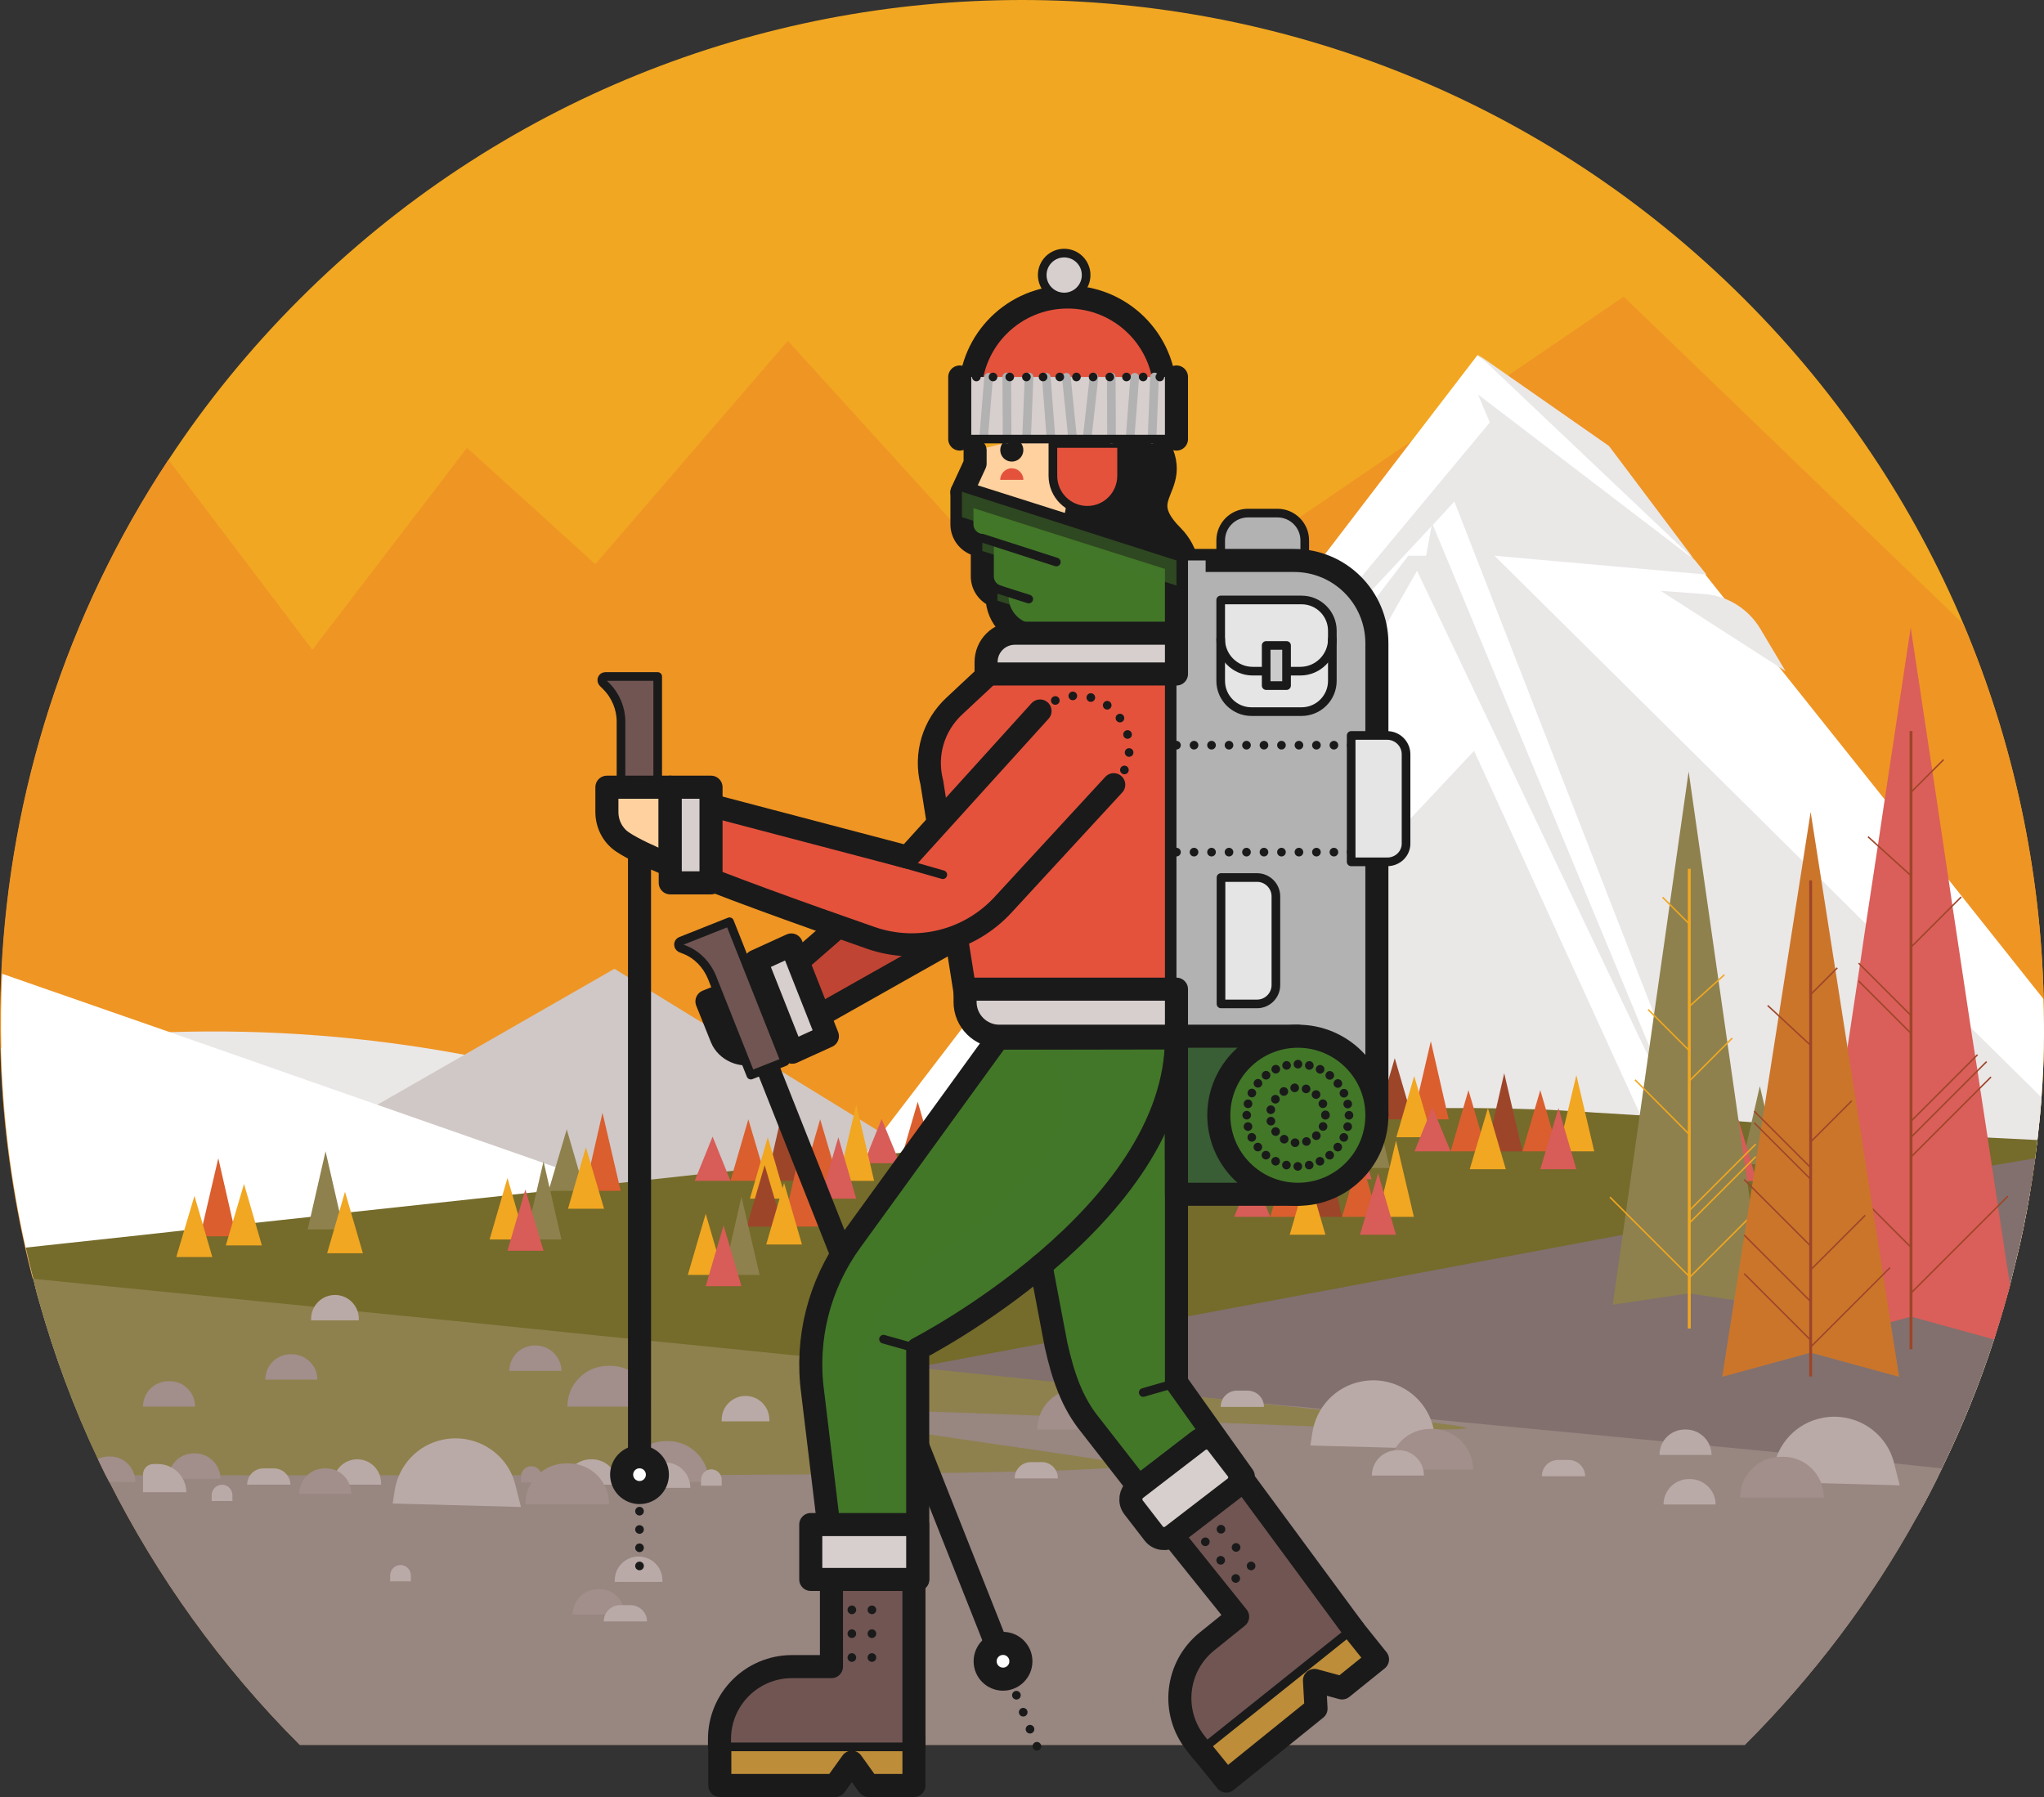 <?xml version="1.0" encoding="utf-8"?>
<!-- Generator: Adobe Illustrator 19.0.0, SVG Export Plug-In . SVG Version: 6.00 Build 0)  -->
<svg version="1.1" id="Capa_1" xmlns="http://www.w3.org/2000/svg" xmlns:xlink="http://www.w3.org/1999/xlink" x="0px" y="0px"
	 viewBox="967.3 268.1 651.7 573" style="enable-background:new 967.3 268.1 651.7 573;" xml:space="preserve">
<rect x="967.3" y="268.1" width="651.7" height="573" fill="#333333" stroke="none"/>
<style type="text/css">
	.st0{fill:#F1A721;}
	.st1{fill:#EF9524;}
	.st2{fill:#EAE7E7;}
	.st3{fill:#D0C8C6;}
	.st4{fill:#FFFFFF;}
	.st5{fill:none;stroke:#1A1A1A;stroke-width:0.689;stroke-linecap:round;stroke-linejoin:round;}
	
		.st6{fill:none;stroke:#1A1A1A;stroke-width:0.689;stroke-linecap:round;stroke-linejoin:round;stroke-dasharray:5.697300e-002,2.799;}
	.st7{fill:none;stroke:#1A1A1A;stroke-width:0.689;stroke-linecap:round;stroke-linejoin:round;stroke-miterlimit:10;}
	.st8{fill:#756B2B;}
	.st9{fill:#D85C57;}
	.st10{fill:#81706E;}
	.st11{fill:#988681;}
	.st12{fill:none;stroke:#F1A71F;stroke-width:0.46;stroke-miterlimit:10;}
	.st13{fill:#DA5E59;}
	.st14{fill:none;stroke:#9D4529;stroke-width:0.919;stroke-miterlimit:10;}
	.st15{fill:none;stroke:#9D4529;stroke-width:0.46;stroke-miterlimit:10;}
	.st16{fill:#8E814D;}
	.st17{fill:#B9AAA7;}
	.st18{fill:#A28E8B;}
	.st19{fill:#DA5E2E;}
	.st20{fill:#9D4529;}
	.st21{fill:none;stroke:#F1A71F;stroke-width:0.919;stroke-miterlimit:10;}
	.st22{fill:#CB752B;}
	.st23{fill:#BD8D39;stroke:#1A1A1A;stroke-width:7.351;stroke-linecap:round;stroke-linejoin:round;stroke-miterlimit:10;}
	.st24{fill:#705552;stroke:#1A1A1A;stroke-width:7.351;stroke-linecap:round;stroke-linejoin:round;stroke-miterlimit:10;}
	.st25{fill:none;stroke:#1A1A1A;stroke-width:2.757;stroke-linecap:round;stroke-linejoin:round;}
	.st26{fill:none;stroke:#1A1A1A;stroke-width:2.757;stroke-linecap:round;stroke-linejoin:round;stroke-dasharray:0,6.397;}
	.st27{fill:#C04433;stroke:#1A1A1A;stroke-width:7.351;stroke-linecap:round;stroke-linejoin:round;stroke-miterlimit:10;}
	.st28{fill:#F9D460;stroke:#1A1A1A;stroke-width:7.351;stroke-linecap:round;stroke-linejoin:round;stroke-miterlimit:10;}
	.st29{fill:none;stroke:#1A1A1A;stroke-width:2.757;stroke-linecap:round;stroke-linejoin:round;stroke-dasharray:0,5.837;}
	.st30{fill:none;stroke:#1A1A1A;stroke-width:7.351;stroke-linecap:round;stroke-linejoin:round;stroke-miterlimit:10;}
	.st31{fill:#FFFFFF;stroke:#1A1A1A;stroke-width:7.351;stroke-linecap:round;stroke-linejoin:round;stroke-miterlimit:10;}
	.st32{fill:#705552;stroke:#1A1A1A;stroke-width:2.757;stroke-linecap:round;stroke-linejoin:round;stroke-miterlimit:10;}
	.st33{fill:#FFD19F;stroke:#1A1A1A;stroke-width:7.351;stroke-linecap:round;stroke-linejoin:round;stroke-miterlimit:10;}
	.st34{fill:#1A1A1A;stroke:#1A1A1A;stroke-width:7.351;stroke-linecap:round;stroke-linejoin:round;stroke-miterlimit:10;}
	.st35{fill:#F9D460;stroke:#1A1A1A;stroke-width:2.757;stroke-linecap:round;stroke-linejoin:round;stroke-miterlimit:10;}
	.st36{fill:#E4523C;}
	.st37{fill:#E4523C;stroke:#1A1A1A;stroke-width:7.351;stroke-linecap:round;stroke-linejoin:round;stroke-miterlimit:10;}
	.st38{opacity:0.5;fill:#E4523C;enable-background:new    ;}
	.st39{fill:#427728;}
	.st40{opacity:0.4;}
	.st41{opacity:0.4;fill:#427728;enable-background:new    ;}
	.st42{fill:#B2B2B2;stroke:#1A1A1A;stroke-width:2.757;stroke-linecap:round;stroke-linejoin:round;stroke-miterlimit:10;}
	.st43{fill:#B2B2B2;stroke:#1A1A1A;stroke-width:7.351;stroke-linecap:round;stroke-linejoin:round;stroke-miterlimit:10;}
	.st44{fill:#B2B2B2;}
	.st45{fill:#395D34;stroke:#1A1A1A;stroke-width:7.351;stroke-linecap:round;stroke-linejoin:round;stroke-miterlimit:10;}
	.st46{fill:#427728;stroke:#1A1A1A;stroke-width:7.351;stroke-linecap:round;stroke-linejoin:round;stroke-miterlimit:10;}
	.st47{fill:none;stroke:#1A1A1A;stroke-width:2.757;stroke-linecap:round;stroke-linejoin:round;stroke-dasharray:0,3.659;}
	.st48{fill:none;stroke:#1A1A1A;stroke-width:2.757;stroke-linecap:round;stroke-linejoin:round;stroke-dasharray:0,3.677;}
	.st49{fill:#E5E5E5;stroke:#1A1A1A;stroke-width:2.757;stroke-linecap:round;stroke-linejoin:round;stroke-miterlimit:10;}
	.st50{fill:none;stroke:#1A1A1A;stroke-width:2.757;stroke-linecap:round;stroke-linejoin:round;stroke-miterlimit:10;}
	.st51{fill:#CBCBCB;stroke:#1A1A1A;stroke-width:2.757;stroke-linecap:round;stroke-linejoin:round;stroke-miterlimit:10;}
	.st52{fill:none;stroke:#1A1A1A;stroke-width:2.757;stroke-linecap:round;stroke-linejoin:round;stroke-dasharray:0,5.575;}
	.st53{fill:none;stroke:#1A1A1A;stroke-width:2.757;stroke-linecap:round;stroke-linejoin:round;stroke-dasharray:0,5.797;}
	.st54{fill:#D7CFCD;stroke:#1A1A1A;stroke-width:7.351;stroke-linecap:round;stroke-linejoin:round;stroke-miterlimit:10;}
	.st55{opacity:0.5;fill:#427728;enable-background:new    ;}
	.st56{fill:#D7CFCD;stroke:#1A1A1A;stroke-width:2.757;stroke-linecap:round;stroke-linejoin:round;stroke-miterlimit:10;}
	.st57{fill:#E4523C;stroke:#1A1A1A;stroke-width:2.757;stroke-linecap:round;stroke-linejoin:round;stroke-miterlimit:10;}
	.st58{fill:#D7CFCD;}
	.st59{fill:none;stroke:#B2B2B2;stroke-width:2.757;stroke-linecap:round;stroke-linejoin:round;stroke-miterlimit:10;}
	.st60{fill:none;stroke:#1A1A1A;stroke-width:2.757;stroke-linecap:round;stroke-linejoin:round;stroke-dasharray:0,5.318;}
</style>
<g>
	<g>
		<g>
			<path class="st0" d="M1618.2,618c-0.3,4.5-0.8,9.1-1.3,13.6c-0.1,0.8-0.2,1.6-0.3,2.4c-0.1,1.1-0.3,2.3-0.4,3.4
				c-0.5,3.7-1.1,7.5-1.7,11.2c-1.2,7.3-2.7,14.6-4.5,21.8c-0.6,2.5-1.2,4.9-1.8,7.3c-0.3,1.3-0.7,2.7-1.1,4
				c-1.2,4.5-2.6,8.9-4,13.4c-4.5,14-10.1,27.7-16.6,41.1c-2.5,5.3-5.2,10.5-8.1,15.6c-14.4,26.1-32.7,50.5-54.8,72.6h-460.7
				c-25.3-25.3-45.5-53.7-60.8-84c-0.4-0.8-0.8-1.5-1.2-2.3c-0.8-1.7-1.6-3.3-2.4-5c-3.9-8.2-7.4-16.5-10.5-24.9
				c-3.1-8.3-5.8-16.7-8.2-25.1c-0.5-1.7-1-3.5-1.4-5.2c-0.1-0.3-0.2-0.6-0.2-0.9c-0.1-0.5-0.3-1-0.4-1.5c0-0.1,0-0.1-0.1-0.2
				c-0.8-3.2-1.6-6.3-2.3-9.5c-4.7-21-7.4-42.4-7.9-63.8c-0.2-7.9-0.1-15.9,0.3-23.8c2.7-57.3,20.5-114,53.3-163.6
				c11.9-18.1,25.8-35.2,41.7-51.1c127.2-127.2,333.5-127.2,460.7,0c30.6,30.6,53.9,65.9,69.8,103.5c16.1,38.1,24.6,78.6,25.6,119.2
				C1619.2,597,1619,607.5,1618.2,618"/>
		</g>
		<g>
			<path class="st1" d="M1618.2,618c-0.3,4.5-0.8,9.1-1.3,13.6c-0.1,0.8-0.2,1.6-0.3,2.4c-0.1,1.1-0.3,2.3-0.4,3.4
				c-0.5,3.7-1.1,7.5-1.7,11.2c-1.2,7.3-2.7,14.6-4.5,21.8h-2.9l-11.2,0.1l-9.5,0.1l-9.7,0.1l-9.5,0.1l-20.5,0.2h-0.6h-1.5l-12,0.1
				h-4.5l-6.1,0.1l-11.9,0.1h-4.2h-3.7l-12.8,0.1h-6.1l-51.4,0.4l-71.2,0.6l-84.3,0.7h-3.9l-57.9,0.5l-5.4,0.1l-6.8,0.1h-4.3h-0.4
				l0,0h-4.3l-6.8,0.1l-192,1.6l0,0l-15.3,0.1h-1.6c0-0.1,0-0.1-0.1-0.2c-0.8-3.2-1.6-6.3-2.3-9.5c-4.7-21-7.4-42.4-7.9-63.8
				c-0.2-7.9-0.1-15.9,0.3-23.8c2.7-57.3,20.5-114,53.3-163.6l45.9,60.6l49.3-64.4l40.9,37.1l61.4-71.2l94,103.4l104.6-71.3
				l21.6-14.7l0.3-0.2l7.7-5.2l0.9-0.6l0.6-0.4l36.8-25.1l108.3,104.4c16.1,38.1,24.6,78.6,25.6,119.2
				C1619.2,597,1619,607.5,1618.2,618"/>
		</g>
		<g>
			<path class="st2" d="M1370.5,675.3l-91.8,7.9l0,0l-8.6,0.7l-67.7,5.9l-43.9,3.8l0,0l-9,0.8l-64.3,5.6l-19.8,1.7l-11.5,1
				l-65.8,5.7c-3.1-8.3-5.8-16.7-8.2-25.1c-0.5-1.7-1-3.5-1.4-5.2c-0.1-0.3-0.2-0.6-0.2-0.9c-0.1-0.5-0.3-1-0.4-1.5
				c0-0.1,0-0.1-0.1-0.2c-0.8-3.2-1.6-6.3-2.3-9.5c-4.7-21-7.4-42.4-7.9-63.8c17.9-2.8,35.9-4.5,53.9-5l0,0
				c31.4-1,62.8,1.4,93.8,7.2l0,0c13.6,2.5,27.2,5.7,40.6,9.6l49.1,14l0,0l1.9,0.5l7.9,2.2l5.5,1.6l5.9,1.7l5.8,1.7l1.1,0.3l3.3,0.9
				h0.1l2.1,0.6l3.1,0.9l1.1,0.3l0.7,0.2l1.3,0.4l15.8,4.5l2.8,0.8l4.2,1.2l47.1,13.5l8.4,2.4l37.5,10.7L1370.5,675.3z"/>
		</g>
		<polygon class="st3" points="1274.4,645.3 1163.2,577 994.9,673.5 		"/>
		<g>
			<path class="st4" d="M1191.4,656.6l-45.6,4.4l-6.7,0.7l-3.9,0.4l-0.6,0.1l-4.1,0.4l-7,0.7l-40.6,3.9l-5.7,0.6l-82.3,8l0,0
				l-8.4,0.8l-8.1,0.8c-0.1-0.5-0.3-1-0.4-1.5c0-0.1,0-0.1-0.1-0.2c-0.8-3.2-1.6-6.3-2.3-9.5c-4.7-21-7.4-42.4-7.9-63.8
				c-0.2-7.9-0.1-15.9,0.3-23.8l53.7,18.7l0,0l66,23.1l0,0l52.9,18.5l0.2,0.1l3.8,1.3l7.1,2.5l0.7,0.3l2.3,0.8l2.7,0.9l3.7,1.3
				l4,1.4l19.6,6.9L1191.4,656.6z"/>
		</g>
		<path class="st5" d="M1539.7,539.3"/>
		<line class="st6" x1="1547.5" y1="551.4" x2="1571.5" y2="588.6"/>
		<path class="st5" d="M1574.1,592.7L1574.1,592.7 M1542.3,543.2L1542.3,543.2"/>
		<path class="st5" d="M1575.5,594.8"/>
		<path class="st7" d="M1341.8,615l5.7-19.6l5.7,19.6 M1353.3,615l5.7-14.4l5.7,14.4 M1330.4,615l5.7-19.6l5.7,19.6 M1318.9,615
			l5.7-16.7l5.7,16.7 M1307.5,615l5.7-23.9l5.7,23.9"/>
		<polyline class="st4" points="1336.1,620.7 1341.8,601.1 1347.6,620.7 		"/>
		<polyline class="st7" points="1336.1,620.7 1341.8,601.1 1347.6,620.7 		"/>
		<polyline class="st4" points="1299,620.7 1304.7,601.1 1310.5,620.7 		"/>
		<polyline class="st7" points="1299,620.7 1304.7,601.1 1310.5,620.7 		"/>
		<polyline class="st4" points="1324.6,644.8 1330.4,625.2 1336.1,644.8 		"/>
		<polyline class="st7" points="1324.6,644.8 1330.4,625.2 1336.1,644.8 		"/>
		<polyline class="st4" points="1313.1,627.6 1318.9,600.6 1324.6,627.6 		"/>
		<polyline class="st7" points="1313.1,627.6 1318.9,600.6 1324.6,627.6 		"/>
		<g>
			<path class="st4" d="M1618.2,618c-0.3,4.5-0.8,9.1-1.3,13.6c-0.1,0.8-0.2,1.6-0.3,2.4c-0.1,1.1-0.3,2.3-0.4,3.4
				c-0.5,3.7-1.1,7.5-1.7,11.2c-1.2,7.3-2.7,14.6-4.5,21.8c-0.6,2.5-1.2,4.9-1.8,7.3c-0.3,1.3-0.7,2.7-1.1,4
				c-1.2,4.5-2.6,8.9-4,13.4c-4.5,14-10.1,27.7-16.6,41.1c-2.5,5.3-5.2,10.5-8.1,15.6l-391-9.8l-16.6-0.4l-6.7-0.2h-1.3l1.1-1.5
				l1.3-1.7l2.4-3.2l0,0l3.4-4.4l0,0l8.8-11.5l2.8-3.7l12.7-16.6l1-1.3l5.8-7.6l12.3-16.1l6.8-8.9l1.1-1.4l3.3-4.3l1.8-2.4l4.9-6.4
				l0.7-0.9l3.7-4.8l1.2-1.5l3.5-4.6l1-1.3l1.2-1.6l0.3-0.4l0,0l4.4-5.7l1.1-1.4l167.6-219l21.4-27.9l9.1,7.1l35.6,27.9l24,30.1l0,0
				l0.1,0.1l3.9,4.9l6.2,7.8l0,0l17.4,21.8l33.5,42l8.3,10.4l12.1,15.2l30.2,38C1619.2,597,1619,607.5,1618.2,618"/>
		</g>
		<polygon class="st2" points="1324.6,627.6 1437.3,507.5 1490.4,623.8 		"/>
		<polygon class="st2" points="1416.3,445.3 1270.4,636.7 1315.9,631 1419.1,450.1 1505.7,631.9 1423.9,434.9 1422,445.3 		"/>
		<g>
			<path class="st2" d="M1618.2,618c-0.3,4.5-0.8,9.1-1.3,13.6c-0.1,0.8-0.2,1.6-0.3,2.4l-15.1-0.7l-20.3-0.9l-4.6-0.2l-15.6-0.7
				l-8.9-0.4l-6.1-0.3l-1.4-0.1l-10.1-0.5l-2.4-0.1l-1.5-0.1l-2.2-0.1l-3.6-0.2l-1.9-0.1h-0.8l0,0l-1.9-0.1l-5.5-0.3l-1.5-0.1l0,0
				l-4.1-0.2l-1.7-4.5l-1.3-3.3l0,0l-0.2-0.6l-0.3-0.9l0,0l-10.9-28v-0.1l0,0L1431,428l-6.9,7.5l-0.4,0.4l0,0l-82.3,88.2
				l100.9-121.3l-3.5-8.3l-0.2-0.6l0.5,0.4l68.3,52.2l0.2,0.1l3.8,4.7h-0.1l-67.5-6l97.8,96.9l0,0l0.5,0.5l5.8,5.8l14.4,14.3
				l14.3,14.1l19.3,19.1L1618.2,618z"/>
		</g>
		<g>
			<path class="st8" d="M1616.9,631.6c-0.1,0.8-0.2,1.6-0.3,2.4c-0.1,1.1-0.3,2.3-0.4,3.4c-0.5,3.7-1.1,7.5-1.7,11.2l-7.5,1.4
				l-2.9,0.5l-23.9,4.4l-3.6,0.6l-8.7,1.6l-2.8,0.5l-6.2,1.1l-11.2,2.1l-3,0.5l-3.4,0.6l-14,2.6l-0.9,0.2l-3.3,0.6l-8.4,1.5
				l-8.6,1.6l-5.6,1l-10.9,2l-6.3,1.1l-190.4,34.9l0,0l-2.9,0.5l-51.5,9.4l0,0l-10.7,1.9l0,0l-9.8,1.8l-5.3-0.8l-14.6-2.3l-6.1-1
				l-9.1-1.5l-8.1-1.3l-24.9-3.9l-64.7-10.3l-105.3-16.7c-0.5-1.7-1-3.5-1.4-5.2c-0.1-0.3-0.2-0.6-0.2-0.9c-0.1-0.5-0.3-1-0.4-1.5
				c0-0.1,0-0.1-0.1-0.2c-0.8-3.2-1.6-6.3-2.3-9.5l39.7-4.3l10.8-1.2l5.7-0.6l0.7-0.1l8.8-0.9l0.7-0.1l6.9-0.7l17.5-1.9l8.9-1
				l0.5-0.1l3.6-0.4l48.1-5.2l3.4-0.4l3.7-0.4l0.9-0.1l3-0.3l4.5-0.5l2.1-0.2l5.4-0.6l3.2-0.3l0.5-0.1l3.9-0.4l3.2-0.4l3.6-0.4
				l24.8-2.7l9.7-1l2-0.2l8.1-0.9l1.3-0.2h0.3l0.6-0.1l1.2-0.1l2.3-0.2l6.5-0.7l0.5-0.1l1.8-0.2l1-0.1l7.7-0.8h0.3l3.4-0.4l0,0
				l0.5-0.1l1.9-0.2l4.1-0.4l0.8-0.1l0.8-0.1l8.7-0.9l2.1-0.2l3.3-0.4l4.8-0.5l1.2-0.1l2.2-0.2l2.1-0.2l3.7-0.4l0,0l3.3-0.4l2.9-0.3
				l7.7-0.8h0.2l3.6-0.4h0.4l7.6-0.8l18.8-2l12.6-1.4l1.4-0.2l0,0l0,0l1.9-0.2l0,0h0.1l4.9-0.5l13.1-1.4c13.9-1.5,27.7-2.6,41.7-3.3
				c0.2,0,0.5,0,0.7,0c3.2-0.2,6.5-0.3,9.7-0.4c0.9,0,1.8-0.1,2.8-0.1l0,0c0.4,0,0.9,0,1.3,0c2.6-0.1,5.3-0.2,7.9-0.2
				c0.5,0,1,0,1.4,0c0.7,0,1.3,0,2,0c0.8,0,1.7,0,2.5,0c0.9,0,1.9,0,2.8,0h0.1c1.4,0,2.8,0,4.2,0c1.9,0,3.7,0,5.5,0
				c1.1,0,2.2,0,3.3,0c2.4,0,4.9,0.1,7.3,0.1c1.7,0,3.4,0.1,5.1,0.1c2.4,0.1,4.7,0.1,7.1,0.2c1.2,0,2.4,0.1,3.6,0.1
				c1.2,0.1,2.5,0.1,3.7,0.2c0.1,0,0.3,0,0.4,0c0.9,0.1,1.9,0.1,2.8,0.2c1.8,0.1,3.6,0.2,5.4,0.3l0,0c0.9,0.1,1.8,0.1,2.7,0.2
				l14.9,0.9h0.2l10.1,0.6l1.7,0.1h0.5l1.9,0.1l1.4,0.1l1,0.1h0.5l14.1,0.9h0.1h0.1l4,0.3l3.3,0.2l1.3,0.1l0,0l0.8,0.1l13.5,0.9
				l4.8,0.3l0,0l3.2,0.2l7.8,0.5l16.2,1l1.5,0.1l0,0l5.9,0.4l17,1.1L1616.9,631.6z"/>
		</g>
		<polygon class="st9" points="1328.9,634.8 1334.6,615.3 1340.4,634.8 		"/>
		<g>
			<path class="st10" d="M1616.2,637.4c-0.5,3.7-1.1,7.5-1.7,11.2c-1.2,7.3-2.7,14.6-4.5,21.8c-0.6,2.5-1.2,4.9-1.8,7.3
				c-0.3,1.3-0.7,2.7-1.1,4c-1.2,4.5-2.6,8.9-4,13.4c-4.5,14-10.1,27.7-16.6,41.1c-2.5,5.3-5.2,10.5-8.1,15.6
				c-14.4,26.1-32.7,50.5-54.8,72.6h-391.3l-2.1-76l-0.3-10.1v-1.2l-0.2-8.6l50.4-9.5l11.9-2.2l7.7-1.5l8.5-1.6l48.9-9.2l3.7-0.7
				l171.2-32.1l52.8-9.9l7-1.3l14.3-2.7l18.7-3.5l1.1-0.2l6.6-1.2l12.3-2.3l4.6-0.9l9.7-1.8l4.5-0.8l13.2-2.5l25.9-4.9L1616.2,637.4
				z"/>
		</g>
		<g>
			<path class="st11" d="M1586.5,736.3c-2.5,5.3-5.2,10.5-8.1,15.6c-14.4,26.1-32.7,50.5-54.8,72.6h-460.7
				c-25.3-25.3-45.5-53.7-60.8-84c-0.4-0.8-0.8-1.5-1.2-2.3c-0.8-1.7-1.6-3.3-2.4-5c-3.9-8.2-7.4-16.5-10.5-24.9
				c-3.1-8.3-5.8-16.7-8.2-25.1c-0.5-1.7-1-3.5-1.4-5.2l88.4,8.5l14.9,1.4l0,0l67.8,6.5l46,4.4l61.5,5.9l33,3.2l67.2,6.4l13,1.3
				l8.4,0.8c0.1,0,0.3,0,0.4,0l9.5,0.9l34.9,3.3l74.3,7.1l14.8,1.4l21.8,2.1l37,3.5L1586.5,736.3z"/>
		</g>
		<polyline class="st12" points="1574.9,649.6 1576.6,651.3 1580.2,654.9 1591.1,665.8 1595.9,670.6 1607.1,681.8 		"/>
		<g>
			<path class="st13" d="M1608.2,677.8c-0.3,1.3-0.7,2.7-1.1,4c-1.2,4.5-2.6,8.9-4,13.4l-26.5-7.3l-6.5,1.8l-24.3,6.7l-1.2,0.3
				l-2.5,0.7l0.6-3.9l1.6-10.6l0.3-2.1l1.4-9l0.1-0.7l1.5-10.1l1.6-10.9l1.5-10l1.3-8.9l0.5-3.5l0.6-4l3.2-21.3l0,0l4-26.6l0.5-3.4
				l1.4-9.5l3.8-25l2.2-14.8l8.3-54.9l6.9,45.7l5.2,34.8l1.2,8.2l5.9,39.2l1.4,9l0.7,4.4l0.8,5.4l2.4,15.7l0.4,2.7l1,6.6l1.6,10.6
				l0.3,2l2.7,17.9L1608.2,677.8z"/>
		</g>
		<line class="st14" x1="1576.6" y1="501.2" x2="1576.6" y2="698.3"/>
		<path class="st15" d="M1576.5,680.5l31-31 M1576.5,520.8l10.5-10.5 M1576.8,547.5l-13.9-12.6 M1576.6,597.6l-16.7-16.7
			 M1576.6,591.9l-16.7-16.7 M1592.6,554.1l-15.8,15.8 M1576.8,636.8l25.3-25.3 M1576.8,630.5l23.9-23.9 M1576.8,625.4l21-21
			 M1576.5,665.7l-25.8-25.8"/>
		<g>
			<path class="st16" d="M1425.7,723.9L1425.7,723.9c-0.5,0-0.9,0-1.4,0c-0.8,0-1.6,0-2.5,0l0,0c-8.7-0.1-21.2-0.5-35.7-1
				c-17-0.6-36.7-1.4-56.4-2.2l0,0c-1.8-0.1-3.6-0.2-5.4-0.2l0,0c-1.2-0.1-2.3-0.1-3.5-0.1c-7.4-0.3-14.7-0.6-21.9-0.9l0,0
				c-25.2-1-47.5-1.8-60.4-2l0,0c-2,0-3.8-0.1-5.3-0.1c-9.3,0-10,0.8-5.3,2l0,0c13.5,3.5,71,10.9,96.3,15.1
				c6.4,1.1-2.1,1.9-20.2,2.5c-3.8,0.1-7.9,0.2-12.5,0.3c-23.8,0.6-57.6,0.9-94.5,1.1l0,0c-1.3,0-2.6,0-3.9,0c-0.6,0-1.2,0-1.9,0
				c-1.6,0-3.3,0-4.9,0c-4.7,0-9.5,0-14.3,0.1l0,0c-1.7,0-3.5,0-5.2,0h-1.5c-0.6,0-1.2,0-1.8,0l0,0c-2,0-4,0-6,0c-3.1,0-6.2,0-9.3,0
				c-2.8,0-5.5,0-8.3,0h-1.3l0,0c-1.8,0-3.5,0-5.3,0h-3.5c-12,0-23.8,0-35.3,0c-2.1,0-4.2,0-6.2,0c-3.9,0-7.8,0-11.7,0
				c-0.9,0-1.7,0-2.6,0c-2.9,0-5.8,0-8.7,0c-2.2,0-4.4,0-6.6,0c-4,0-7.9,0-11.6,0c-3.3,0-6.6,0-9.7,0c-4.4,0-8.7,0-12.7,0
				c-1.2,0-2.4,0-3.6,0c-2.8,0-5.5,0-8.2,0c-0.9,0-1.8,0-2.7,0c-3.2,0-6.3,0-9.2,0c-0.8-1.7-1.6-3.3-2.4-5
				c-3.9-8.2-7.4-16.5-10.5-24.9c-3.1-8.3-5.8-16.7-8.2-25.1c-0.5-1.7-1-3.5-1.4-5.2c-0.1-0.3-0.2-0.6-0.2-0.9
				c-0.1-0.5-0.3-1-0.4-1.4c0-0.1,0-0.1-0.1-0.2c0.5,0.1,1.1,0.1,1.6,0.2c2.2,0.2,4.5,0.4,7,0.7c19.6,1.9,48.1,4.8,81.3,8.1
				c4.4,0.4,8.9,0.9,13.5,1.4c24.2,2.4,50.4,5,77.3,7.8l0,0c12.6,1.3,25.3,2.5,38,3.8c21.6,2.2,43.2,4.4,64.1,6.5
				c11,1.1,21.8,2.2,32.2,3.3l0,0c23.3,2.4,45.2,4.7,64.4,6.7c4.4,0.5,8.7,0.9,12.9,1.4c2.9,0.3,5.7,0.6,8.5,0.9c0.1,0,0.3,0,0.4,0
				c3.3,0.4,6.4,0.7,9.4,1l0,0c15.2,1.7,27.3,3,35.2,4c5.6,0.7,9.1,1.2,10.3,1.5C1436.6,723.6,1433.3,723.9,1425.7,723.9"/>
			<path class="st17" d="M1133.4,748.6l-40.9-1.1l0.6-3.9c1.2-8.3,7.4-14.9,15.6-16.5c10.1-2,20.1,4.1,22.8,14L1133.4,748.6z"/>
			<path class="st17" d="M1573,741.7l-40.9-1.1l0.6-3.9c1.2-8.3,7.4-14.9,15.6-16.5c10.1-2,20.1,4.1,22.8,14L1573,741.7z"/>
			<path class="st17" d="M1426,730.1l-40.9-1.1l0.6-3.9c1.2-8.3,7.4-14.9,15.6-16.5c10.1-2,20.1,4.1,22.8,14L1426,730.1z"/>
			<path class="st17" d="M1088.8,741.5h-15.2V741c0-4.2,3.4-7.6,7.6-7.6c4.2,0,7.6,3.4,7.6,7.6L1088.8,741.5L1088.8,741.5z"/>
			<path class="st17" d="M1081.7,689.1h-15.2v-0.5c0-4.2,3.4-7.6,7.6-7.6s7.6,3.4,7.6,7.6L1081.7,689.1L1081.7,689.1z"/>
			<path class="st17" d="M1212.6,721.3h-15.2v-0.5c0-4.2,3.4-7.6,7.6-7.6s7.6,3.4,7.6,7.6V721.3L1212.6,721.3z"/>
			<path class="st17" d="M1178.5,772.5h-15.2V772c0-4.2,3.4-7.6,7.6-7.6s7.6,3.4,7.6,7.6V772.5L1178.5,772.5z"/>
			<path class="st17" d="M1059.9,741.5h-13.8c0-2.9,2.3-5.2,5.2-5.2h3.3C1057.5,736.3,1059.9,738.7,1059.9,741.5"/>
			<path class="st17" d="M1472.7,738.8h-13.8c0-2.9,2.3-5.2,5.2-5.2h3.3C1470.3,733.6,1472.7,735.9,1472.7,738.8"/>
			<path class="st17" d="M1304.6,739.5h-13.8c0-2.9,2.3-5.2,5.2-5.2h3.3C1302.3,734.2,1304.6,736.6,1304.6,739.5"/>
			<path class="st17" d="M1370.3,716.7h-13.8c0-2.9,2.3-5.2,5.2-5.2h3.3C1368,711.5,1370.3,713.8,1370.3,716.7"/>
			<path class="st17" d="M1041.4,746.7h-6.6v-1.9c0-1.8,1.5-3.3,3.3-3.3c1.8,0,3.3,1.5,3.3,3.3V746.7z"/>
			<path class="st18" d="M1140,740.8h-6.6v-1.9c0-1.8,1.5-3.3,3.3-3.3c1.8,0,3.3,1.5,3.3,3.3V740.8z"/>
			<path class="st17" d="M1164.2,741.5h-16.6c0-4.5,3.6-8.1,8.1-8.1h0.5C1160.6,733.5,1164.2,737.1,1164.2,741.5"/>
			<path class="st18" d="M1079.3,744.4h-16.6c0-4.5,3.6-8.1,8.1-8.1h0.5C1075.7,736.3,1079.3,739.9,1079.3,744.4"/>
			<path class="st18" d="M1146.3,705.2h-16.6c0-4.5,3.6-8.1,8.1-8.1h0.5C1142.6,697.2,1146.3,700.8,1146.3,705.2"/>
			<path class="st18" d="M1166.5,782.9h-16.6c0-4.5,3.6-8.1,8.1-8.1h0.5C1162.9,774.8,1166.5,778.5,1166.5,782.9"/>
			<path class="st18" d="M1010.5,740.6h-8.4c-0.4-0.8-0.8-1.5-1.2-2.3c-0.8-1.7-1.6-3.3-2.4-5c1-0.5,2.2-0.8,3.4-0.8h0.5
				c3.7,0,6.7,2.4,7.7,5.8C1010.4,739,1010.5,739.8,1010.5,740.6"/>
			<path class="st18" d="M1029.5,716.6h-16.6c0-4.5,3.6-8.1,8.1-8.1h0.5C1025.9,708.5,1029.5,712.1,1029.5,716.6"/>
			<path class="st18" d="M1161.5,747.7h-26.7c0-7.2,5.8-13,13-13h0.8C1155.7,734.7,1161.5,740.5,1161.5,747.7"/>
			<path class="st18" d="M1193.3,740.6h-26.7c0-7.2,5.8-13,13-13h0.8C1187.4,727.6,1193.3,733.4,1193.3,740.6"/>
			<path class="st18" d="M1174.9,716.6h-26.7c0-7.2,5.8-13,13-13h0.8C1169.1,703.6,1174.9,709.4,1174.9,716.6"/>
			<path class="st18" d="M1437,736.7h-26.7c0-7.2,5.8-13,13-13h0.8C1431.2,723.8,1437,729.6,1437,736.7"/>
			<path class="st18" d="M1548.8,745.6h-26.7c0-7.2,5.8-13,13-13h0.8C1543,732.6,1548.8,738.4,1548.8,745.6"/>
			<path class="st18" d="M1324.7,723.9H1298c0-7.2,5.8-13,13-13h0.8C1318.9,711,1324.7,716.8,1324.7,723.9"/>
			<path class="st18" d="M1037.6,739.6H1021c0-4.5,3.6-8.1,8.1-8.1h0.5C1034,731.6,1037.6,735.2,1037.6,739.6"/>
			<path class="st18" d="M1068.5,708h-16.6c0-4.5,3.6-8.1,8.1-8.1h0.5C1064.9,700,1068.5,703.6,1068.5,708"/>
			<path class="st17" d="M1026.7,743.9h-13.8v-5.7c0-1.8,1.5-3.3,3.3-3.3h1.4C1022.6,734.9,1026.7,738.9,1026.7,743.9"/>
			<path class="st17" d="M1333.7,728.1h-13.8v-5.7c0-1.8,1.5-3.3,3.3-3.3h1.4C1329.6,719.1,1333.7,723.1,1333.7,728.1"/>
			<path class="st17" d="M1197.4,741.8h-6.6v-1.9c0-1.8,1.5-3.3,3.3-3.3l0,0c1.8,0,3.3,1.5,3.3,3.3V741.8z"/>
			<path class="st17" d="M1232,727.4h-6.6v-1.9c0-1.8,1.5-3.3,3.3-3.3c1.8,0,3.3,1.5,3.3,3.3V727.4z"/>
			<path class="st17" d="M1098.3,772.3h-6.6v-1.9c0-1.8,1.5-3.3,3.3-3.3c1.8,0,3.3,1.5,3.3,3.3V772.3z"/>
			<path class="st17" d="M1187.4,742.5h-16.6c0-4.5,3.6-8.1,8.1-8.1h0.5C1183.8,734.4,1187.4,738,1187.4,742.5"/>
			<path class="st17" d="M1421.3,738.6h-16.6c0-4.5,3.6-8.1,8.1-8.1h0.5C1417.7,730.5,1421.3,734.1,1421.3,738.6"/>
			<path class="st17" d="M1514.3,747.8h-16.6c0-4.5,3.6-8.1,8.1-8.1h0.5C1510.7,739.8,1514.3,743.4,1514.3,747.8"/>
			<path class="st17" d="M1513,732h-16.6c0-4.5,3.6-8.1,8.1-8.1h0.5C1509.4,724,1513,727.6,1513,732"/>
			<path class="st17" d="M1173.6,785.1h-13.8c0-2.9,2.3-5.2,5.2-5.2h3.3C1171.2,779.9,1173.6,782.2,1173.6,785.1"/>
		</g>
		<polygon class="st19" points="1254.2,639 1259.9,619.4 1265.6,639 		"/>
		<polygon class="st20" points="1265.6,639 1271.3,614.1 1277.1,639 		"/>
		<polygon class="st19" points="1277.1,639 1282.8,619.4 1288.5,639 		"/>
		<polygon class="st0" points="1288.5,639 1294.2,614.7 1300,639 		"/>
		<polygon class="st9" points="1282.8,644.7 1288.5,625.1 1294.3,644.7 		"/>
		<polygon class="st0" points="1260.3,644.7 1266.1,625.1 1271.8,644.7 		"/>
		<polygon class="st9" points="1242.7,639 1248.4,624.9 1254.2,639 		"/>
		<polygon class="st20" points="1406.3,625 1412,605.5 1417.7,625 		"/>
		<polygon class="st19" points="1417.7,625 1423.5,600.1 1429.2,625 		"/>
		<polygon class="st0" points="1412.5,630.7 1418.2,611.2 1423.9,630.7 		"/>
		<polygon class="st0" points="1387.4,640.5 1393.2,620.9 1398.9,640.5 		"/>
		<polygon class="st16" points="1398.9,640.5 1404.6,615.6 1410.4,640.5 		"/>
		<polygon class="st9" points="1393.2,644.1 1398.9,624.7 1404.6,644.1 		"/>
		<polygon class="st19" points="1429.8,635.2 1435.5,615.7 1441.2,635.2 		"/>
		<polygon class="st20" points="1441.2,635.2 1446.9,610.3 1452.7,635.2 		"/>
		<polygon class="st19" points="1452.7,635.2 1458.4,615.7 1464.1,635.2 		"/>
		<polygon class="st0" points="1464.1,635.2 1469.9,610.9 1475.6,635.2 		"/>
		<polygon class="st9" points="1458.4,640.9 1464.2,621.4 1469.9,640.9 		"/>
		<polygon class="st0" points="1435.9,640.9 1441.7,621.4 1447.4,640.9 		"/>
		<polygon class="st9" points="1418.3,635.2 1424,621.1 1429.8,635.2 		"/>
		<polygon class="st19" points="1372.3,656.1 1378,636.5 1383.7,656.1 		"/>
		<polygon class="st20" points="1383.7,656.1 1389.5,631.2 1395.2,656.1 		"/>
		<polygon class="st19" points="1395.2,656.1 1400.9,636.5 1406.6,656.1 		"/>
		<polygon class="st0" points="1406.6,656.1 1412.4,631.8 1418.1,656.1 		"/>
		<polygon class="st0" points="1508.3,650.4 1514.1,626.1 1519.8,650.4 		"/>
		<polygon class="st9" points="1400.9,661.8 1406.7,642.2 1412.4,661.8 		"/>
		<polygon class="st0" points="1378.5,661.8 1384.2,642.2 1389.9,661.8 		"/>
		<polygon class="st9" points="1360.8,656.1 1366.6,641.9 1372.3,656.1 		"/>
		<polygon class="st19" points="1200.2,644.6 1205.9,625 1211.7,644.6 		"/>
		<polygon class="st20" points="1211.7,644.6 1217.4,619.7 1223.1,644.6 		"/>
		<polygon class="st19" points="1223.1,644.6 1228.8,625 1234.6,644.6 		"/>
		<polygon class="st0" points="1234.6,644.6 1240.3,620.3 1246,644.6 		"/>
		<polygon class="st9" points="1228.9,650.3 1234.6,630.7 1240.3,650.3 		"/>
		<polygon class="st0" points="1206.4,650.3 1212.1,630.7 1217.8,650.3 		"/>
		<polygon class="st9" points="1188.8,644.6 1194.5,630.5 1200.2,644.6 		"/>
		<polygon class="st20" points="1205.4,659.2 1211.1,639.6 1216.9,659.2 		"/>
		<polygon class="st19" points="1216.9,659.2 1222.6,634.3 1228.3,659.2 		"/>
		<polygon class="st0" points="1211.6,664.9 1217.3,645.3 1223,664.9 		"/>
		<polygon class="st0" points="1186.6,674.6 1192.3,655.1 1198,674.6 		"/>
		<polygon class="st16" points="1198,674.6 1203.7,649.7 1209.5,674.6 		"/>
		<polygon class="st16" points="1268.8,689.8 1274.5,664.9 1280.2,689.8 		"/>
		<polygon class="st16" points="1500,644.3 1505.7,619.4 1511.4,644.3 		"/>
		<polygon class="st16" points="1522.7,639.3 1528.4,614.4 1534.2,639.3 		"/>
		<polygon class="st9" points="1192.3,678.2 1198,658.8 1203.7,678.2 		"/>
		<polygon class="st16" points="1142.2,647.8 1148,628.2 1153.7,647.8 		"/>
		<polygon class="st19" points="1153.7,647.8 1159.4,622.9 1165.2,647.8 		"/>
		<polygon class="st19" points="1031.1,662.3 1036.9,637.4 1042.6,662.3 		"/>
		<polygon class="st0" points="1148.4,653.5 1154.1,633.9 1159.9,653.5 		"/>
		<polygon class="st0" points="1039.3,665.2 1045.1,645.6 1050.8,665.2 		"/>
		<polygon class="st0" points="1023.5,668.9 1029.3,649.4 1035,668.9 		"/>
		<polygon class="st0" points="1312.9,665.8 1318.6,646.2 1324.3,665.8 		"/>
		<polygon class="st0" points="1123.4,663.3 1129.1,643.7 1134.8,663.3 		"/>
		<polygon class="st16" points="1134.8,663.3 1140.6,638.4 1146.3,663.3 		"/>
		<polygon class="st16" points="1065.4,660.1 1071.1,635.2 1076.8,660.1 		"/>
		<polygon class="st9" points="1129.1,666.9 1134.8,647.4 1140.6,666.9 		"/>
		<polygon class="st0" points="1071.6,667.7 1077.3,648.1 1083,667.7 		"/>
		<polygon class="st9" points="1515.9,644.7 1521.6,625.1 1527.4,644.7 		"/>
		<polygon class="st0" points="1508.3,650.4 1514.1,626.1 1519.8,650.4 		"/>
		<polygon class="st2" points="1438.6,381.2 1507.6,446.6 1480.3,410.3 		"/>
		<polygon class="st16" points="1505.7,680.5 1481.5,684.1 1505.7,514.1 1530,684.1 		"/>
		<line class="st21" x1="1505.9" y1="545.1" x2="1505.9" y2="691.7"/>
		<path class="st12" d="M1506,675.2l-25.4-25.4 M1506,562.8l-8.6-8.6 M1505.7,589.2l11.4-10.3 M1505.9,612.8l13.7-13.7 M1492.8,590
			l12.9,12.9 M1505.7,629.6l-17.1-17.2 M1506,675.4l21.1-21.1 M1506,658l21.1-21.1 M1506,654l21.1-21.1"/>
		<polygon class="st22" points="1544.6,699.4 1516.4,707.1 1544.6,527 1572.8,707.1 		"/>
		<line class="st14" x1="1544.6" y1="548.8" x2="1544.6" y2="707"/>
		<path class="st15" d="M1544.5,697.7l25.4-25.4 M1544.5,585.3l8.6-8.6 M1544.8,601.6l-13.9-12.9 M1544.6,644.1l-18-18
			 M1544.6,640.4l-18-18 M1557.7,619.1l-12.9,12.9 M1544.8,672.8l17.2-17.2 M1544.5,695.3l-21.1-21.1 M1544.5,683l-21.1-21.1
			 M1544.5,665.3l-21.1-21.1"/>
		<g>
			<path class="st2" d="M1496.8,456.5l13.8,1c7.4,0.5,14.1,4.7,17.9,11l8.1,13.6L1496.8,456.5z"/>
		</g>
	</g>
	<g>
		<g>
			<polyline class="st23" points="1397.2,785.6 1406.5,797.2 1395.2,806.3 1386.4,803.9 1386.9,812.9 1358.3,836 1349,824.5 			"/>
			<path class="st24" d="M1398.9,787.7l-42.9-58.2c0,0-8,13.2-19.3,22.3l4.5,6l20.7,25.8l-9.8,7.9c-9.9,8-11.5,22.5-3.6,32.4l0,0
				l2.2,2.8"/>
			<polyline class="st23" points="1258.7,822.6 1258.7,837.4 1244.2,837.4 1238.9,830 1233.6,837.4 1196.8,837.4 1196.8,822.6 			
				"/>
			<path class="st24" d="M1258.7,824.8v-53.2h-26.3v27.9h-12.6c-12.7,0-23.1,10.3-23.1,23.1v2.2"/>
			<g>
				<g>
					<g>
						<line class="st25" x1="1232.5" y1="781.4" x2="1232.5" y2="781.4"/>
						<line class="st26" x1="1238.9" y1="781.4" x2="1242.1" y2="781.4"/>
						<line class="st25" x1="1245.3" y1="781.4" x2="1245.3" y2="781.4"/>
					</g>
				</g>
				<g>
					<g>
						<line class="st25" x1="1232.5" y1="789" x2="1232.5" y2="789"/>
						<line class="st26" x1="1238.9" y1="789" x2="1242.1" y2="789"/>
						<line class="st25" x1="1245.3" y1="789" x2="1245.3" y2="789"/>
					</g>
				</g>
				<g>
					<g>
						<line class="st25" x1="1232.5" y1="796.6" x2="1232.5" y2="796.6"/>
						<line class="st26" x1="1238.9" y1="796.6" x2="1242.1" y2="796.6"/>
						<line class="st25" x1="1245.3" y1="796.6" x2="1245.3" y2="796.6"/>
					</g>
				</g>
			</g>
			<g>
				<g>
					<g>
						<line class="st25" x1="1346.7" y1="763.8" x2="1346.7" y2="763.8"/>
						<line class="st26" x1="1351.6" y1="759.7" x2="1354.1" y2="757.7"/>
						<line class="st25" x1="1356.6" y1="755.7" x2="1356.6" y2="755.7"/>
					</g>
				</g>
				<g>
					<g>
						<line class="st25" x1="1351.5" y1="769.7" x2="1351.5" y2="769.7"/>
						<line class="st26" x1="1356.5" y1="765.6" x2="1358.9" y2="763.6"/>
						<line class="st25" x1="1361.4" y1="761.5" x2="1361.4" y2="761.5"/>
					</g>
				</g>
				<g>
					<g>
						<line class="st25" x1="1356.3" y1="775.5" x2="1356.3" y2="775.5"/>
						<line class="st26" x1="1361.3" y1="771.4" x2="1363.7" y2="769.4"/>
						<line class="st25" x1="1366.2" y1="767.4" x2="1366.2" y2="767.4"/>
					</g>
				</g>
			</g>
		</g>
		<g>
			<g>
				<polygon class="st27" points="1256,544.9 1215.3,580.3 1222.4,595.4 1276.8,564.7 				"/>
				<path class="st28" d="M1212.4,585.2c-4-1.6-9.3-1.8-15,0.3l-4.7,1.9l4.7,11.7c1.6,3.9,6.6,6.1,10.4,4.5l14.6-8.2l-6.1-13.2
					L1212.4,585.2z"/>
			</g>
			<g>
				<g>
					<line class="st25" x1="1287.1" y1="797.8" x2="1287.1" y2="797.8"/>
					<line class="st29" x1="1289.2" y1="803.2" x2="1296.8" y2="822.2"/>
					<line class="st25" x1="1297.9" y1="824.9" x2="1297.9" y2="824.9"/>
				</g>
			</g>
			<line class="st30" x1="1212.2" y1="608.8" x2="1287.1" y2="797.8"/>
			<circle class="st31" cx="1287.1" cy="797.8" r="5.7"/>
			<path class="st32" d="M1184.3,568.2l15.6-6.2l17.7,44.6l-10.9,4.3l-12.4-31.2c-1.6-3.9-4.6-7.1-8.5-8.7l-1.5-0.6
				C1183.4,569.9,1183.4,568.6,1184.3,568.2z"/>
		</g>
		<polyline class="st28" points="1293.7,445.5 1294.3,470.7 1337.4,470.7 1313.1,431.7 		"/>
		<path class="st33" d="M1310.9,403.8v24.5c0,9.5-7.7,17.2-17.2,17.2l0,0c-8.6,0-15.5-6.9-15.5-15.5l-4.2-5l4.2-9.1v-4.2"/>
		<polyline class="st30" points="1323,468.6 1323,414.1 1323,409.2 1323,407.8 1323,402.9 		"/>
		<path class="st34" d="M1329.3,468.4c16.8,0,21.8-19.4,11.8-29.4c-15.7-15.7,11-15.3-12.4-38.8h-17.8c0,0,0,29.1,0,33.4
			C1310.9,460.8,1313.1,468.4,1329.3,468.4z"/>
		<path class="st35" d="M1306.6,418.4c2.2-2.2,5.9-2.2,8.1,0s2.2,5.9,0,8.1s-5.9,2.2-8.1,0"/>
		<path class="st31" d="M1304.2,369.6"/>
		<g>
			<line class="st30" x1="1289.9" y1="411.6" x2="1289.9" y2="411.6"/>
			<g>
				<path class="st36" d="M1293.6,421.1c0-1-0.4-1.9-1.1-2.6c-0.2-0.2-0.4-0.3-0.6-0.5c-0.2-0.1-0.4-0.2-0.6-0.3s-0.5-0.2-0.7-0.2
					s-0.5-0.1-0.7-0.1c-1,0-1.9,0.4-2.6,1.1s-1.1,1.6-1.1,2.6H1293.6z"/>
			</g>
		</g>
		<path class="st37" d="M1271.6,493.2l24.1-22.5h46.8V599h-54.9c-5.9,0-11-4.3-11.9-10.1l-11.3-71.3
			C1262.1,508.7,1264.9,499.4,1271.6,493.2z"/>
		<path class="st38" d="M1342.4,470.7V599h-18.9v-66.8c0-12.9-5.2-24.6-13.7-33.1c-7.8-7.8-18.3-12.9-30-13.6l15.9-14.8H1342.4
			L1342.4,470.7z"/>
		<g>
			<path class="st39" d="M1363.7,738.9l-22.2,17.8l-26.4-33.9c-6.1-7.4-8.9-16-11.1-25.8l-18.5-97.9h56.9V709L1363.7,738.9z"/>
		</g>
		<g class="st40">
			<path class="st39" d="M1363.7,738.9l-10.4,8.4l-10.5-14.7c-7.1-10-11.3-21.8-12.2-34c-1.6-20.4-5.3-45.9-27.6-25.4
				c-0.6-20.6,39.4-74.1,39.4-74.1V709L1363.7,738.9z"/>
		</g>
		<g>
			<path class="st39" d="M1342.4,599c0,56.9-82.5,99.2-82.5,99.2v73.5h-26.3l-7.2-59.7c-2.3-17,2.1-34.3,12.2-48.2l46.9-64.7
				L1342.4,599L1342.4,599z"/>
		</g>
		<g>
			<path class="st41" d="M1342.4,599c0,56.9-82.5,99.2-82.5,99.2v73.5h-15l-3.3-63.7c-0.4-14.4,8.5-27.9,20-36.7
				c26.8-20.7,62.6-44.7,35-72.3H1342.4L1342.4,599z"/>
		</g>
		<g>
			<path class="st30" d="M1285.5,599h56.9v109.9l21.3,29.9l-22.2,17.8l-26.4-33.9c-6.1-7.4-8.9-16-11.1-25.8l-4.8-25.3"/>
		</g>
		<g>
			<path class="st30" d="M1342.4,599c0,56.9-82.5,99.2-82.5,99.2v73.5h-26.3l-7.2-59.7c-2.3-17,2.1-34.3,12.2-48.2l46.9-64.7
				L1342.4,599L1342.4,599z"/>
		</g>
		<g>
			<g>
				<g>
					<g>
						<line class="st25" x1="1171.2" y1="738.3" x2="1171.2" y2="738.3"/>
						<line class="st29" x1="1171.2" y1="744.1" x2="1171.2" y2="764.5"/>
						<line class="st25" x1="1171.2" y1="767.4" x2="1171.2" y2="767.4"/>
					</g>
				</g>
				<line class="st30" x1="1171.2" y1="531.8" x2="1171.2" y2="738.3"/>
				<circle class="st31" cx="1171.2" cy="738.3" r="5.7"/>
				<path class="st32" d="M1160.3,483.8h16.7v48h-11.7v-33.6c0-4.2-1.7-8.3-4.7-11.3l-1.1-1.1C1158.8,485,1159.3,483.8,1160.3,483.8
					z"/>
			</g>
		</g>
		<g>
			<path class="st42" d="M1383.3,440.4v6.4h-26.8v-6.4c0-4.8,3.9-8.7,8.7-8.7h9.4C1379.4,431.7,1383.3,435.6,1383.3,440.4z"/>
			<path class="st43" d="M1406.3,623.7V473.2c0-14.6-11.8-26.4-26.4-26.4h-37.5v190.9h27.1"/>
			<rect x="1342.4" y="446.8" class="st44" width="9.3" height="152.1"/>
			<g>
				<g>
					<rect x="1342.4" y="598.5" class="st45" width="38.7" height="50.4"/>
					<circle class="st46" cx="1381.1" cy="623.7" r="25.2"/>
				</g>
				<g>
					<g>
						<circle class="st47" cx="1381.1" cy="623.7" r="16.3"/>
					</g>
					<g>
						<circle class="st48" cx="1381.1" cy="623.7" r="8.8"/>
					</g>
				</g>
			</g>
			<g>
				<path class="st49" d="M1382.3,495h-16c-5.4,0-9.8-4.4-9.8-9.8v-25.8h25.8c5.4,0,9.8,4.4,9.8,9.8v16
					C1392.1,490.6,1387.7,495,1382.3,495z"/>
				<g>
					<path class="st50" d="M1392.1,471.9c0,5.6-4.6,10.2-10.2,10.2h-15.2c-5.6,0-10.2-4.6-10.2-10.2"/>
					<rect x="1371" y="473.9" class="st51" width="6.5" height="12.8"/>
				</g>
			</g>
			<g>
				<g>
					<g>
						<g>
							<line class="st25" x1="1342.4" y1="539.8" x2="1342.4" y2="539.8"/>
							<line class="st52" x1="1348" y1="539.8" x2="1395.4" y2="539.8"/>
							<line class="st25" x1="1398.1" y1="539.8" x2="1398.1" y2="539.8"/>
						</g>
					</g>
					<g>
						<g>
							<line class="st25" x1="1342.4" y1="505.7" x2="1342.4" y2="505.7"/>
							<line class="st52" x1="1348" y1="505.7" x2="1395.4" y2="505.7"/>
							<line class="st25" x1="1398.1" y1="505.7" x2="1398.1" y2="505.7"/>
						</g>
					</g>
				</g>
				<path class="st49" d="M1409.6,542.9h-11.5v-40.3h11.5c3.3,0,6,2.7,6,6v28.3C1415.7,540.2,1413,542.9,1409.6,542.9z"/>
				<path class="st49" d="M1368.1,588.2h-11.5v-40.3h11.5c3.3,0,6,2.7,6,6v28.3C1374.1,585.5,1371.4,588.2,1368.1,588.2z"/>
			</g>
		</g>
		<line class="st50" x1="1283.4" y1="591.1" x2="1342.4" y2="591.1"/>
		<g>
			<path class="st36" d="M1322.4,518.3c6.5-6.5,6.5-17,0-23.5s-17-6.5-23.5,0"/>
			<g>
				<line class="st25" x1="1322.4" y1="518.3" x2="1322.4" y2="518.3"/>
				<path class="st53" d="M1325.8,513.6c2.9-6.1,1.8-13.7-3.3-18.8c-5.8-5.8-14.8-6.4-21.3-1.9"/>
				<line class="st25" x1="1298.9" y1="494.8" x2="1298.9" y2="494.8"/>
			</g>
		</g>
		<g>
			<path class="st33" d="M1181,519.1V544c-6.7-2.8-12-5.3-15-7.3c-3.3-2.1-5.2-5.8-5.2-9.7v-7.9H1181L1181,519.1z"/>
			<path class="st37" d="M1298.9,494.8l-42.2,46.6l-75.7-19.9v21.9c16.3,6.9,41.2,15.8,64.1,23.8c14.9,5.1,31.3,1,42-10.6l35.3-38.3
				"/>
		</g>
		<path class="st54" d="M1329.5,742.8l19.9-15.3c1.8-1.4,4.5-1.1,5.9,0.8l6.4,8.3c1.4,1.8,1.1,4.5-0.8,5.9l-19.9,15.3
			c-1.8,1.4-4.5,1.1-5.9-0.8l-6.4-8.3C1327.3,746.9,1327.7,744.2,1329.5,742.8z"/>
		<rect x="1181" y="519.1" class="st54" width="13" height="30.5"/>
		<path class="st54" d="M1231.1,598.5l-11.2,5.1l-10.7-27c-0.3-0.7-0.6-1.4-1-2l11.4-5.2L1231.1,598.5z"/>
		<path class="st46" d="M1342.4,446.8v24h-44.7c-6.9,0-12.5-5.6-12.5-12.5l0,0l0,0c-2.8-0.9-4.7-3.5-4.7-6.4v-9.6l-1.8-0.6
			c-2.8-0.9-4.7-3.5-4.7-6.4v-10.2L1342.4,446.8z"/>
		<polygon class="st55" points="1342.4,446.8 1342.4,454.8 1274,433 1274,424.9 		"/>
		<path class="st55" d="M1304.9,447.8L1304.9,447.8c0,1.9-1.8,3.2-3.6,2.6l-20.8-6.6V440L1304.9,447.8z"/>
		<path class="st55" d="M1295.3,459.1L1295.3,459.1c0,1.9-1.8,3.2-3.6,2.6l-6.4-2.1v-3.8L1295.3,459.1z"/>
		<line class="st50" x1="1304.1" y1="447.3" x2="1280.5" y2="439.7"/>
		<line class="st50" x1="1295.3" y1="459.1" x2="1285.2" y2="455.9"/>
		<line class="st50" x1="1267.9" y1="547" x2="1248.7" y2="541.5"/>
		<line class="st50" x1="1258.6" y1="697.8" x2="1249" y2="695.1"/>
		<line class="st50" x1="1341.5" y1="709.3" x2="1331.8" y2="712.1"/>
		<path class="st37" d="M1338.8,393.3c-0.3-16.9-14.1-30.5-31.1-30.5s-30.8,13.6-31.1,30.5H1338.8z"/>
		<path class="st54" d="M1342.4,470v13h-60.7v-3.8c0-5.1,4.1-9.2,9.2-9.2H1342.4z"/>
		<path class="st54" d="M1342.4,583.5v15h-56.5c-6,0-10.9-4.9-10.9-10.9v-4.1H1342.4z"/>
		<circle class="st56" cx="1306.6" cy="355.8" r="7"/>
		<path class="st57" d="M1314,430.8L1314,430.8c-6.1,0-11-4.9-11-11v-10.3h21.9v10.3C1324.9,425.9,1320,430.8,1314,430.8z"/>
		<rect x="1273.3" y="388.3" class="st58" width="69.1" height="19.7"/>
		<g>
			<line class="st59" x1="1280.9" y1="408" x2="1282.5" y2="388.4"/>
			<line class="st59" x1="1288.4" y1="408.1" x2="1288.3" y2="388.3"/>
			<line class="st59" x1="1294.6" y1="408.1" x2="1295.4" y2="388.3"/>
			<line class="st59" x1="1302.4" y1="408" x2="1300.9" y2="388.4"/>
			<line class="st59" x1="1309.3" y1="408" x2="1307.3" y2="388.4"/>
			<line class="st59" x1="1313.9" y1="408" x2="1316.1" y2="388.4"/>
			<line class="st59" x1="1321.7" y1="408.1" x2="1321.6" y2="388.3"/>
			<line class="st59" x1="1327.6" y1="408" x2="1329.1" y2="388.4"/>
			<line class="st59" x1="1334.6" y1="408.1" x2="1335.4" y2="388.3"/>
		</g>
		<line class="st30" x1="1273.3" y1="408.1" x2="1273.3" y2="388.3"/>
		<line class="st30" x1="1342.4" y1="388.3" x2="1342.4" y2="408.1"/>
		<g>
			<g>
				<line class="st25" x1="1273.3" y1="388.3" x2="1273.3" y2="388.3"/>
				<line class="st60" x1="1278.6" y1="388.3" x2="1339.7" y2="388.3"/>
				<line class="st25" x1="1342.4" y1="388.3" x2="1342.4" y2="388.3"/>
			</g>
		</g>
		<line class="st50" x1="1342.4" y1="408.1" x2="1273.3" y2="408.1"/>
		<rect x="1225.8" y="754.2" class="st54" width="34.1" height="17.5"/>
		<g>
			<line class="st50" x1="1350.3" y1="826.1" x2="1398.7" y2="787.4"/>
			<line class="st50" x1="1258.7" y1="825.1" x2="1196.8" y2="825.1"/>
		</g>
	</g>
</g>
</svg>
